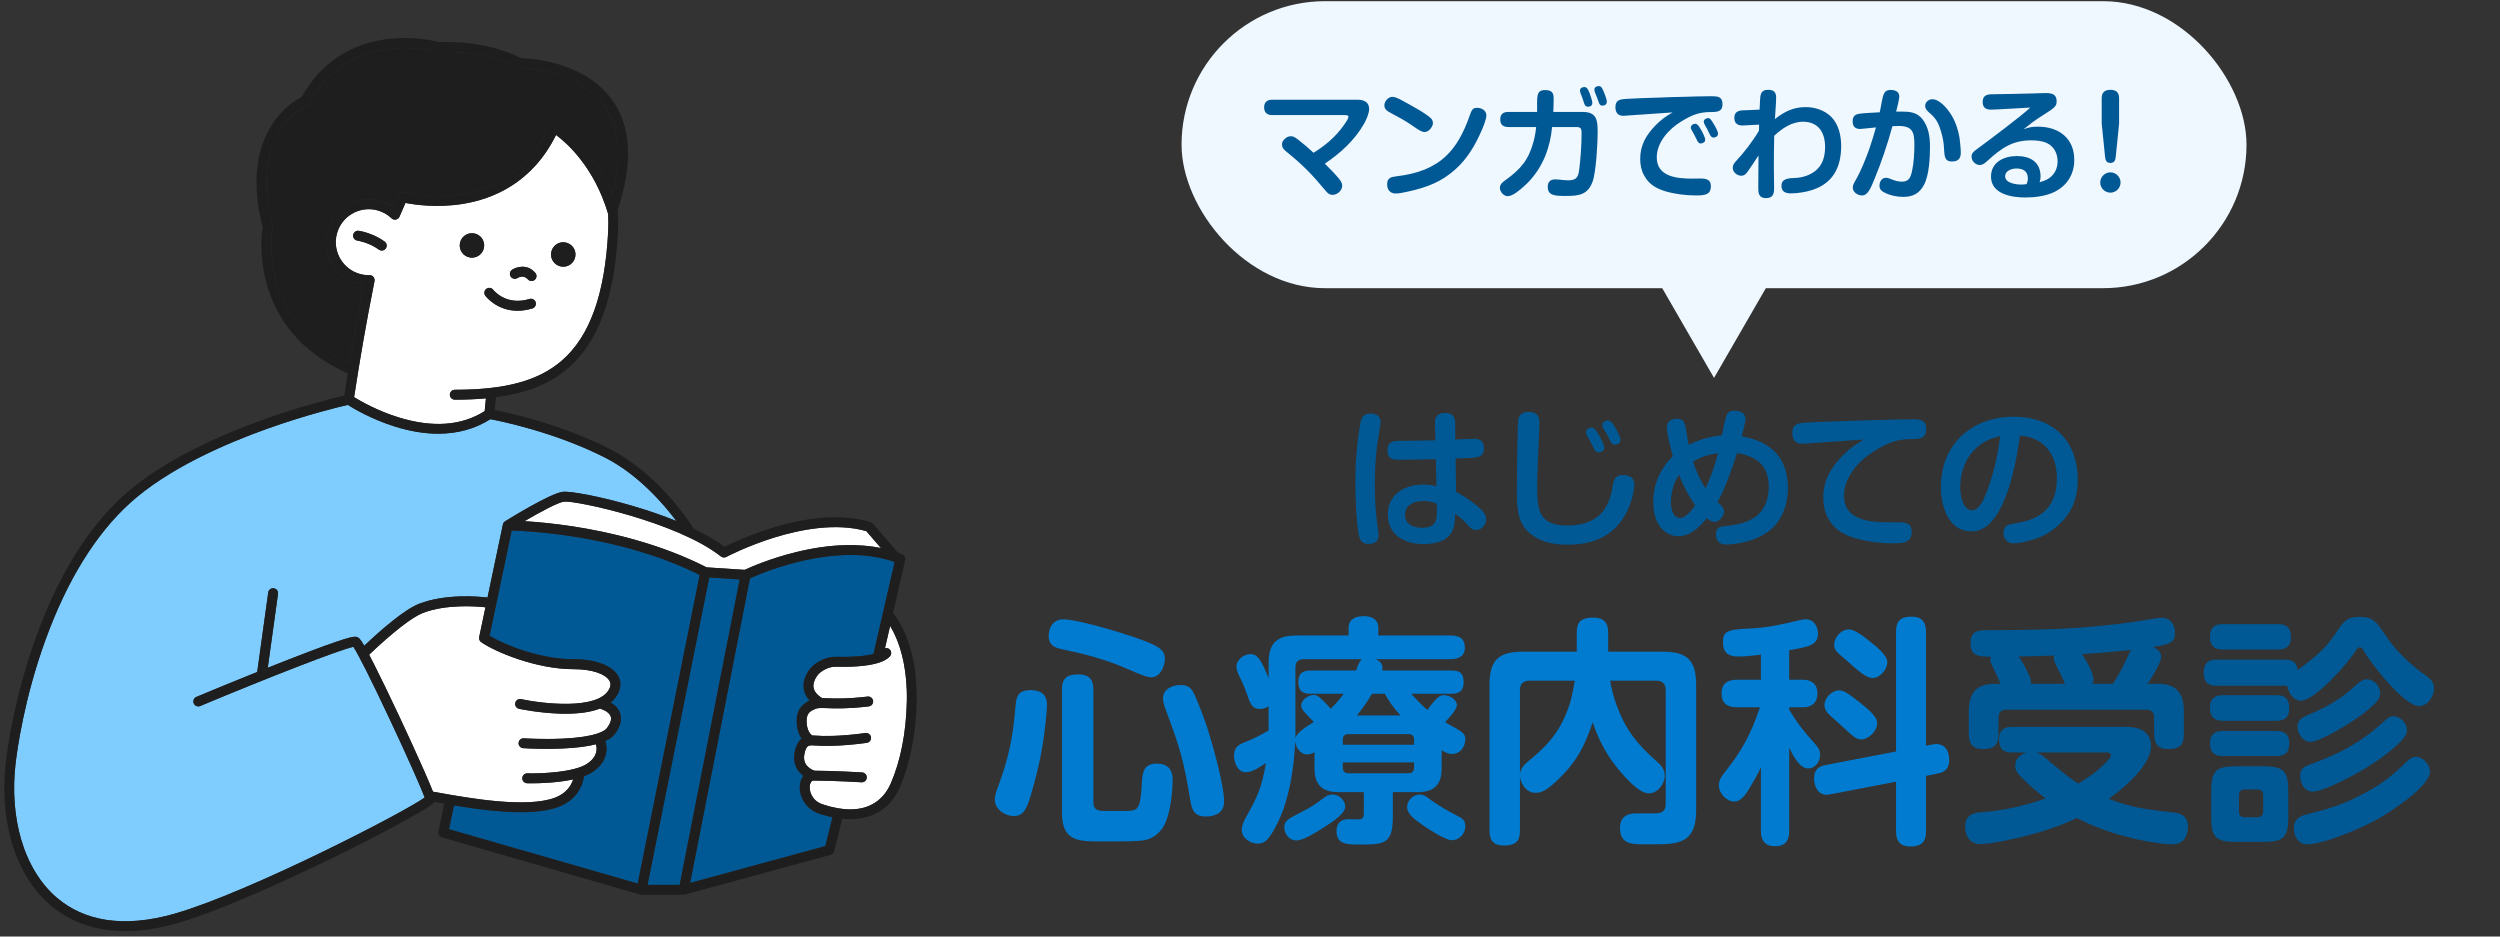 <svg width="331" height="124" viewBox="0 0 331 124" fill="none" xmlns="http://www.w3.org/2000/svg">
<rect x="0" y="0" width="331" height="124" fill="#333333" stroke="none"/>
<path d="M190.046 58.295L189.986 56.075C189.966 55.135 190.366 54.675 191.326 54.675C192.306 54.675 192.646 55.115 192.666 56.055L192.686 58.195C193.266 58.175 194.726 58.095 195.186 58.095C196.026 58.095 196.466 58.475 196.466 59.355C196.466 60.775 195.406 60.595 192.726 60.695L192.786 65.115C193.966 65.755 195.086 66.495 196.046 67.415C196.406 67.755 196.766 68.195 196.766 68.735C196.766 69.455 196.186 70.175 195.426 70.175C194.986 70.175 194.706 69.915 194.426 69.615C193.706 68.815 193.486 68.655 192.666 68.015C192.626 69.035 192.626 70.015 191.946 70.835C191.126 71.815 189.646 72.035 188.446 72.035C185.966 72.035 183.746 70.855 183.746 68.095C183.746 65.415 186.026 64.155 188.446 64.155C189.066 64.155 189.586 64.235 190.186 64.355L190.106 60.795C188.426 60.835 186.726 60.875 185.046 60.875C184.166 60.875 183.706 60.555 183.706 59.615C183.706 58.695 184.186 58.395 185.046 58.375C186.706 58.355 188.366 58.335 190.046 58.295ZM181.426 54.755C182.226 54.755 182.786 55.035 182.786 55.915C182.786 56.255 182.386 58.435 182.306 59.115C182.106 60.795 182.026 62.495 182.026 64.195C182.026 65.955 182.126 67.935 182.386 69.655C182.486 70.315 182.526 70.615 182.526 70.835C182.526 71.695 182.006 72.015 181.206 72.015C180.526 72.015 180.146 71.735 179.966 71.075C179.586 69.595 179.446 65.675 179.446 64.055C179.446 61.435 179.646 58.655 180.106 56.075C180.246 55.255 180.526 54.755 181.426 54.755ZM190.226 66.695C189.606 66.455 189.166 66.335 188.466 66.335C187.306 66.335 186.026 66.775 186.026 68.155C186.026 69.435 187.146 69.875 188.266 69.875C190.206 69.875 190.246 68.735 190.246 67.655C190.246 67.335 190.246 67.035 190.226 66.695ZM202.386 54.535C203.426 54.535 203.826 54.995 203.826 56.015C203.826 56.495 203.706 58.655 203.686 59.355C203.626 61.055 203.526 62.775 203.526 64.475C203.526 67.575 203.786 69.575 207.486 69.575C210.746 69.575 212.826 68.155 213.426 64.855C213.606 63.835 213.646 62.895 214.866 62.895C215.666 62.895 216.386 63.195 216.386 64.095C216.386 65.175 215.926 66.655 215.466 67.615C213.886 70.915 211.066 72.115 207.546 72.115C205.806 72.115 204.146 71.835 202.726 70.755C200.966 69.415 200.826 67.375 200.826 65.335C200.826 64.015 200.886 56.215 201.026 55.495C201.166 54.775 201.726 54.535 202.386 54.535ZM213.786 58.895C213.506 58.895 213.326 58.655 213.166 58.335C212.986 57.955 212.706 57.375 212.526 57.115C212.246 56.695 212.146 56.515 212.146 56.275C212.146 55.915 212.546 55.675 212.886 55.675C213.266 55.675 213.526 56.055 213.826 56.555C214.046 56.915 214.566 57.875 214.566 58.275C214.566 58.655 214.146 58.895 213.786 58.895ZM211.646 59.895C211.266 59.895 211.146 59.655 210.906 59.135C210.726 58.735 210.446 58.215 210.186 57.795C210.086 57.615 209.986 57.415 209.986 57.215C209.986 56.855 210.386 56.615 210.706 56.615C211.026 56.615 211.206 56.815 211.626 57.495C211.866 57.875 212.406 58.835 212.406 59.275C212.406 59.695 211.966 59.895 211.646 59.895ZM225.966 68.615C225.026 69.795 223.786 70.995 222.186 70.995C221.086 70.995 220.106 70.335 219.566 69.395C219.066 68.515 218.886 67.495 218.886 66.495C218.886 64.115 219.806 62.055 221.486 60.395C221.246 59.515 220.686 57.435 220.686 56.595C220.686 55.795 221.286 55.435 222.046 55.435C222.926 55.435 223.086 55.955 223.286 57.195C223.366 57.655 223.446 58.215 223.586 58.895C225.066 58.155 226.346 57.815 227.986 57.635C228.106 56.975 228.206 56.455 228.306 56.015C228.606 54.715 228.766 54.375 229.666 54.375C230.386 54.375 231.106 54.695 231.106 55.515C231.106 55.875 230.726 57.355 230.606 57.775C234.466 58.415 236.726 60.615 236.726 64.655C236.726 66.335 236.206 68.175 235.106 69.475C234.186 70.555 232.906 71.195 231.566 71.615C230.666 71.875 229.486 72.095 228.566 72.095C227.686 72.095 227.186 71.635 227.186 70.755C227.186 69.895 227.646 69.735 228.386 69.655C229.806 69.495 231.106 69.315 232.326 68.495C233.646 67.615 234.186 66.015 234.186 64.495C234.186 61.675 232.626 60.395 229.986 59.995C229.326 62.055 228.446 64.595 227.406 66.475C227.966 66.955 228.266 67.315 228.266 67.695C228.266 68.315 227.646 69.095 227.006 69.095C226.606 69.095 226.266 68.855 225.966 68.615ZM224.166 61.135C224.566 62.355 225.106 63.575 225.806 64.655C226.466 63.315 227.106 61.435 227.466 59.995C226.186 60.195 225.286 60.435 224.166 61.135ZM224.446 66.915C223.566 65.655 222.846 64.295 222.306 62.875C221.606 63.855 221.226 65.275 221.226 66.475C221.226 67.215 221.446 68.575 222.406 68.575C223.246 68.575 224.006 67.515 224.446 66.915ZM246.765 58.195C245.805 58.255 238.825 58.755 238.625 58.755C237.705 58.755 237.305 58.215 237.305 57.315C237.305 56.115 238.125 56.015 239.105 55.955C240.965 55.835 242.825 55.795 244.705 55.735C245.985 55.675 247.265 55.635 248.565 55.615C250.045 55.575 251.525 55.515 253.185 55.515C254.165 55.515 255.025 55.555 255.025 56.815C255.025 58.135 254.085 58.135 253.005 58.135C251.065 58.135 249.785 58.715 248.165 59.715C246.145 60.955 244.145 63.135 244.145 65.635C244.145 68.935 247.665 69.155 250.165 69.155C250.545 69.155 251.025 69.155 251.405 69.155C252.285 69.155 253.105 69.275 253.105 70.375C253.105 71.855 252.065 71.935 250.605 71.935C248.985 71.935 247.165 71.715 245.605 71.255C244.025 70.775 242.845 70.095 242.045 68.615C241.585 67.795 241.405 66.835 241.405 65.895C241.405 63.595 242.405 61.915 243.965 60.315C244.885 59.375 245.645 58.855 246.765 58.195ZM267.429 57.675C267.049 60.735 266.129 65.295 264.529 67.895C263.709 69.235 262.669 70.355 260.989 70.355C257.969 70.355 256.969 66.975 256.969 64.515C256.969 58.815 261.049 55.175 266.629 55.175C271.789 55.175 275.089 58.295 275.089 63.515C275.089 65.175 274.769 66.675 273.809 68.075C272.929 69.355 271.669 70.395 270.249 71.055C269.309 71.455 267.629 71.935 266.609 71.935C265.769 71.935 265.269 71.395 265.269 70.575C265.269 69.535 265.969 69.415 266.749 69.295C270.349 68.775 272.329 67.055 272.329 63.275C272.329 60.175 270.629 57.895 267.429 57.675ZM264.829 57.735C263.729 57.995 262.729 58.395 261.869 59.135C260.269 60.455 259.529 62.515 259.529 64.555C259.529 65.475 259.849 67.555 261.109 67.555C262.149 67.555 262.789 65.795 263.089 64.995C264.029 62.455 264.469 60.395 264.829 57.735ZM264.89 90.539C264.666 90.091 264.442 89.579 264.25 89.131C263.994 88.555 263.514 87.851 263.514 87.403C263.514 87.243 263.546 87.115 263.61 86.955C261.978 86.923 260.89 86.891 260.89 85.131C260.89 83.595 261.85 83.435 263.002 83.435C273.114 83.435 278.266 83.083 285.434 81.867C285.69 81.835 286.01 81.803 286.266 81.803C287.386 81.803 287.962 82.731 287.962 83.787C287.962 85.131 287.226 85.291 285.05 85.675C285.626 85.899 286.138 86.283 286.138 86.987C286.138 87.691 284.794 89.963 284.314 90.539H285.754C288.282 90.539 289.146 91.883 289.146 94.251V97.195C289.146 98.699 288.506 99.179 287.066 99.179C285.722 99.179 285.21 98.475 285.21 97.195V95.051C285.21 94.315 284.858 93.963 284.122 93.963H265.69C264.954 93.963 264.602 94.315 264.602 95.051V97.195C264.602 98.699 263.962 99.179 262.522 99.179C261.21 99.179 260.666 98.475 260.666 97.195V94.251C260.666 91.883 261.562 90.539 264.058 90.539H264.89ZM276.954 90.539H279.738C280.506 89.451 281.21 87.979 281.786 86.763C281.914 86.475 281.978 86.315 282.17 86.059C279.994 86.283 277.818 86.475 275.674 86.603C276.186 87.403 277.178 89.067 277.178 89.995C277.178 90.219 277.114 90.379 276.954 90.539ZM273.402 90.539C273.146 89.867 272.442 88.491 272.154 87.947C271.962 87.563 271.866 87.115 271.93 86.795C270.394 86.859 268.826 86.891 267.258 86.923C267.61 87.339 268.25 88.491 268.634 89.355C268.794 89.707 268.89 90.027 268.89 90.251C268.89 90.379 268.89 90.411 268.858 90.539H273.402ZM268.282 99.627H266.362C265.146 99.627 264.666 99.083 264.666 97.867C264.666 96.715 265.274 96.235 266.362 96.235H281.402C283.162 96.235 284.794 96.747 284.794 98.827C284.794 101.323 281.114 104.427 279.194 105.771C282.522 107.051 284.506 107.179 287.93 107.595C289.05 107.723 289.69 108.299 289.69 109.451C289.69 110.731 289.05 111.787 287.674 111.787C286.01 111.787 283.194 111.243 281.562 110.795C279.162 110.155 277.114 109.419 274.97 108.299C272.858 109.323 270.65 110.059 268.378 110.635C266.906 111.019 263.674 111.755 262.234 111.755C260.89 111.755 260.186 110.795 260.186 109.483C260.186 107.723 261.434 107.595 262.746 107.499C265.242 107.339 268.506 106.571 270.842 105.707C269.626 104.811 268.57 103.851 267.482 102.763C267.098 102.379 266.81 101.931 266.81 101.387C266.81 100.491 267.482 99.883 268.282 99.627ZM269.626 99.627C270.234 99.851 270.618 100.171 271.098 100.587C272.378 101.675 273.722 102.795 275.13 103.755C276.378 103.051 277.53 102.219 278.554 101.227C279.194 100.587 279.482 100.267 279.482 100.011C279.482 99.659 279.162 99.627 278.778 99.627H269.626ZM304.186 88.715C304.794 88.331 305.498 87.755 306.042 87.307C307.866 85.803 308.41 85.099 309.722 83.147C310.458 82.027 311.098 81.675 312.442 81.675C314.042 81.675 314.586 82.219 315.514 83.659C315.738 83.979 316.026 84.363 316.314 84.779C317.434 86.379 319.546 88.331 321.146 89.419C321.818 89.899 322.266 90.283 322.266 91.179C322.266 92.235 321.402 93.483 320.282 93.483C318.33 93.483 313.978 87.947 312.986 86.219C312.762 85.835 312.634 85.707 312.442 85.707C312.186 85.707 312.026 85.963 311.898 86.155C310.938 87.755 306.49 92.779 304.634 92.779C303.642 92.779 302.938 91.659 302.842 90.795H293.434C292.25 90.795 291.77 90.219 291.77 89.035C291.77 87.851 292.314 87.339 293.434 87.339H302.554C303.546 87.339 304.09 87.691 304.186 88.715ZM301.626 85.995H294.298C293.146 85.995 292.602 85.483 292.602 84.331C292.602 83.147 293.146 82.635 294.298 82.635H301.626C302.81 82.635 303.322 83.179 303.322 84.363C303.322 85.515 302.714 85.995 301.626 85.995ZM315.13 91.723C315.13 92.299 314.906 92.683 314.522 93.067C313.946 93.643 313.338 94.155 312.698 94.635C311.45 95.563 307.29 98.219 305.85 98.219C304.89 98.219 304.186 97.099 304.186 96.203C304.186 95.371 304.794 94.987 305.498 94.699C307.994 93.643 309.882 92.619 311.898 90.731C312.442 90.251 312.858 89.931 313.402 89.931C314.234 89.931 315.13 90.795 315.13 91.723ZM301.434 95.435H294.298C293.114 95.435 292.602 94.859 292.602 93.707C292.602 92.555 293.178 92.043 294.298 92.043H301.434C302.618 92.043 303.098 92.587 303.098 93.803C303.098 94.955 302.522 95.403 301.434 95.435ZM306.202 104.811C305.114 104.811 304.538 103.755 304.538 102.763C304.538 101.675 305.082 101.483 306.33 101.035C309.882 99.723 312.858 98.123 315.642 95.499C315.994 95.147 316.378 94.827 316.922 94.827C317.754 94.827 318.682 95.723 318.682 96.651C318.682 97.195 318.362 97.611 318.01 97.995C316.634 99.435 314.906 100.683 313.21 101.707C311.834 102.539 307.706 104.811 306.202 104.811ZM301.338 100.107H294.298C293.146 100.107 292.602 99.563 292.602 98.411C292.602 97.259 293.21 96.779 294.298 96.779H301.434C302.522 96.779 303.098 97.259 303.098 98.411C303.098 99.659 302.522 100.107 301.338 100.107ZM303.706 109.675C303.706 108.523 304.378 108.075 305.402 107.819C308.25 107.115 310.266 106.507 312.858 105.131C315.514 103.723 316.666 102.763 318.778 100.715C319.098 100.427 319.45 100.203 319.866 100.203C320.826 100.203 321.722 101.227 321.722 102.155C321.722 104.171 316.282 107.627 314.618 108.555C312.57 109.675 307.706 111.787 305.434 111.787C304.282 111.787 303.706 110.699 303.706 109.675ZM302.97 104.811V108.139C302.97 110.827 302.426 111.467 299.674 111.467H296.058C293.306 111.467 292.762 110.827 292.762 108.139V104.811C292.762 102.091 293.338 101.451 296.09 101.451H299.642C302.394 101.451 302.97 102.091 302.97 104.811ZM298.874 104.523H297.21C296.698 104.523 296.442 104.779 296.442 105.291V107.435C296.442 107.915 296.698 108.203 297.21 108.203H298.874C299.385 108.203 299.642 107.915 299.642 107.435V105.291C299.642 104.747 299.385 104.523 298.874 104.523Z" fill="#005895"/>
<path d="M154.234 87.179C154.234 88.203 153.626 89.675 152.41 89.675C152.026 89.675 151.258 89.419 150.522 89.099C149.85 88.811 149.178 88.523 148.794 88.363C146.234 87.275 143.45 86.539 140.634 85.963C139.546 85.739 138.842 85.387 138.842 84.171C138.842 83.019 139.514 81.995 140.762 81.995C142.586 81.995 148.026 83.627 149.978 84.299C152.954 85.323 154.234 85.867 154.234 87.179ZM144.762 91.243V106.251C144.762 107.275 145.466 107.371 146.266 107.371H146.746C147.514 107.371 148.154 107.371 148.634 107.371C149.626 107.371 150.234 107.371 150.554 106.987C150.906 106.571 151.066 105.707 151.162 104.075C151.194 103.339 151.226 102.635 151.45 102.059C151.674 101.483 152.154 101.099 153.146 101.099C154.554 101.099 155.258 101.835 155.258 103.211C155.258 105.003 154.906 108.363 153.818 109.771C152.954 110.891 151.994 111.275 150.65 111.339C149.402 111.403 148.122 111.403 146.874 111.403C146.234 111.403 145.626 111.403 145.05 111.403C142.426 111.403 140.602 111.019 140.602 107.659V91.243C140.602 89.803 141.306 89.291 142.714 89.291C144.506 89.291 144.73 90.251 144.762 91.243ZM156.314 90.699C157.21 90.699 157.658 90.987 158.042 91.755C158.586 92.843 159.482 95.243 159.866 96.427C160.57 98.635 162.074 103.979 162.074 106.123C162.074 107.595 160.922 108.107 159.642 108.107C158.234 108.107 157.818 107.339 157.626 106.123C156.698 100.555 156.282 99.179 154.33 93.931C154.17 93.515 153.978 92.907 153.978 92.491C153.978 91.211 155.226 90.699 156.314 90.699ZM136.474 91.371C137.722 91.371 138.618 91.915 138.618 93.259C138.618 94.443 138.266 97.227 138.074 98.443C137.722 100.715 137.178 102.923 136.474 105.291C135.962 106.955 135.578 108.043 134.234 108.043C133.018 108.043 131.706 107.115 131.706 105.835C131.706 105.323 131.962 104.619 132.154 104.139C133.594 100.203 134.106 97.643 134.458 93.451C134.554 92.139 134.874 91.371 136.474 91.371ZM190.874 99.339V101.707C190.874 103.883 189.914 104.875 187.706 104.875H184.41V108.203C184.41 111.691 183.29 111.819 180.154 111.819C178.33 111.819 176.954 111.819 176.954 110.027C176.954 109.003 177.53 108.459 178.522 108.459C178.938 108.459 179.354 108.491 179.77 108.491C180.442 108.491 180.569 108.267 180.569 107.627V104.875H177.178C175.034 104.875 174.042 103.883 174.042 101.739V99.595C173.722 99.755 173.434 99.883 173.05 99.883C172.154 99.883 171.578 98.987 171.482 98.187C171.354 101.227 170.874 104.555 169.818 107.435C169.434 108.459 168.41 110.667 167.578 111.339C167.29 111.595 166.874 111.691 166.49 111.691C165.53 111.691 164.41 110.955 164.41 109.899C164.41 109.323 164.666 108.747 164.954 108.235C166.394 105.675 167.098 104.235 167.61 101.003C166.97 101.483 165.786 102.251 164.986 102.251C163.834 102.251 163.386 100.971 163.386 100.011C163.386 98.955 163.993 98.571 164.858 98.251C165.946 97.835 166.97 97.291 167.962 96.715V93.515C167.578 93.739 167.226 93.867 166.778 93.867C165.85 93.867 165.562 93.291 165.114 91.947C164.954 91.499 164.602 90.539 164.346 90.059C163.993 89.387 163.706 88.779 163.706 88.267C163.706 87.339 164.698 86.603 165.594 86.603C166.65 86.603 167.161 87.883 167.962 89.771V87.819C167.962 85.163 169.018 84.139 171.674 84.139H178.554V83.147C178.554 81.899 179.546 81.579 180.602 81.579C181.626 81.579 182.49 81.995 182.49 83.147V84.139H192.058C193.21 84.139 193.946 84.523 193.946 85.771C193.946 86.923 193.05 87.275 192.058 87.275H182.106C182.65 87.499 183.034 87.787 183.034 88.459C183.034 88.587 183.034 88.683 183.002 88.779H192.186C193.178 88.779 193.786 89.035 193.786 90.315C193.786 91.435 193.242 91.851 192.186 91.851H186.842C187.514 92.587 188.218 93.355 188.986 93.995C190.33 92.171 190.65 92.043 191.194 92.043C191.866 92.043 192.89 92.587 192.89 93.355C192.89 93.963 191.77 95.147 191.322 95.627C193.498 96.811 194.01 97.067 194.01 97.867C194.01 98.859 193.338 99.819 192.282 99.819C191.738 99.819 191.322 99.595 190.874 99.339ZM176.186 93.835C176.826 93.227 177.402 92.555 177.914 91.851H173.498C172.345 91.851 171.898 91.403 171.898 90.251C171.898 89.163 172.474 88.779 173.498 88.779H179.546C179.77 88.139 179.962 87.595 180.314 87.275H172.634C171.898 87.275 171.514 87.627 171.514 88.363V97.771C171.674 97.035 172.602 96.427 173.946 95.595C172.506 94.091 172.282 93.867 172.282 93.419C172.282 92.651 173.242 92.011 173.946 92.011C174.394 92.011 174.682 92.267 175.322 92.907C175.61 93.195 175.898 93.515 176.186 93.835ZM185.434 94.731C184.57 93.771 183.962 93.003 183.354 91.851H181.658C181.05 92.875 180.41 93.803 179.642 94.731H185.434ZM177.786 98.603H187.226V97.963C187.226 97.451 186.97 97.195 186.458 97.195H178.554C178.01 97.195 177.786 97.451 177.786 97.963V98.603ZM177.786 100.939V101.611C177.786 102.123 178.01 102.379 178.554 102.379H186.458C186.97 102.379 187.226 102.123 187.226 101.611V100.939H177.786ZM178.106 106.795C178.106 107.659 176.698 108.651 175.322 109.515C174.49 110.059 172.602 111.275 171.674 111.275C170.618 111.275 170.042 110.347 170.042 109.547C170.042 108.683 170.522 108.427 172.282 107.531C173.562 106.891 174.17 106.475 175.258 105.643C175.642 105.355 175.962 105.195 176.442 105.195C177.37 105.195 178.106 106.027 178.106 106.795ZM192.218 111.243C191.386 111.243 189.114 109.771 188.346 109.227C187.418 108.587 186.298 107.787 186.298 106.859C186.298 105.963 187.098 105.195 187.994 105.195C188.442 105.195 188.73 105.387 189.082 105.643C190.458 106.699 191.706 107.371 193.242 108.171C193.754 108.427 194.01 108.779 194.01 109.387C194.01 110.315 193.274 111.243 192.218 111.243ZM213.178 90.123C213.37 91.243 213.658 92.331 214.042 93.387C215.226 96.619 216.794 98.571 219.322 100.779C219.93 101.323 220.41 101.835 220.41 102.699C220.41 103.819 219.482 105.035 218.298 105.035C217.05 105.035 215.322 103.083 214.522 102.155C212.794 100.107 211.738 98.187 210.874 95.627C210.138 97.835 209.242 99.915 207.706 101.707C206.938 102.635 205.754 103.819 204.762 104.491C204.282 104.811 203.866 104.971 203.29 104.971C202.138 104.971 201.37 103.883 201.242 102.827V109.995C201.242 111.499 200.538 111.947 199.098 111.947C197.754 111.947 197.21 111.275 197.21 109.995V90.699C197.21 87.435 198.362 86.283 201.626 86.283H208.762V83.723C208.762 82.187 209.53 81.771 210.97 81.771C212.314 81.771 212.922 82.411 212.922 83.723V86.283H220.154C223.418 86.283 224.57 87.435 224.57 90.699V107.339C224.57 109.195 224.122 110.283 223.354 110.923C222.33 111.755 220.73 111.787 218.81 111.787H217.338C215.834 111.787 214.49 111.595 214.49 109.643C214.49 108.235 215.322 107.691 216.634 107.691C217.466 107.691 218.298 107.691 219.13 107.691C220.026 107.691 220.538 107.403 220.538 106.443V91.371C220.538 90.539 220.122 90.123 219.29 90.123H213.178ZM208.506 90.123H202.49C201.69 90.123 201.242 90.539 201.242 91.371V102.507C201.338 101.643 201.914 101.131 202.554 100.619C205.21 98.443 206.746 96.523 207.834 93.195C208.154 92.075 208.314 91.243 208.506 90.123ZM255.002 98.731L255.354 98.667C255.642 98.603 256.122 98.507 256.314 98.507C257.498 98.507 258.074 99.371 258.074 100.619C258.074 101.707 257.594 102.219 256.538 102.411L255.002 102.731V110.091C255.002 111.531 254.33 112.075 252.922 112.075C251.61 112.075 251.034 111.371 251.034 110.091V103.499L243.034 105.035C242.65 105.099 242.074 105.227 241.818 105.227C240.634 105.227 240.186 104.011 240.186 103.083C240.186 102.027 240.666 101.483 241.69 101.291L251.034 99.499V83.627C251.034 82.155 251.706 81.643 253.114 81.643C254.426 81.643 255.002 82.347 255.002 83.627V98.731ZM236.89 86.091V89.995H238.714C239.866 89.995 240.634 90.603 240.634 91.819C240.634 93.035 239.866 93.643 238.714 93.643H236.89V93.963C238.106 95.979 238.874 96.875 240.41 98.603C240.762 98.987 240.986 99.403 240.986 99.947C240.986 100.811 240.346 101.739 239.418 101.739C238.362 101.739 237.562 100.395 236.89 98.987V110.059C236.89 111.307 236.345 112.043 235.034 112.043C233.722 112.043 233.146 111.307 233.146 110.059V101.579C232.762 102.443 232.282 103.243 231.802 104.075C231.386 104.811 230.618 106.123 229.658 106.123C228.57 106.123 227.578 105.035 227.578 103.979C227.578 103.243 227.962 102.763 228.378 102.219C230.65 99.403 231.866 97.067 233.018 93.643H229.946C228.73 93.643 227.93 93.131 227.93 91.819C227.93 90.507 228.73 89.995 229.946 89.995H233.146V86.667C232.25 86.795 231.034 86.923 230.138 86.923C228.858 86.923 228.122 86.443 228.122 85.035C228.122 83.659 228.538 83.339 231.706 83.211C234.106 83.115 236.058 82.635 238.362 82.091C238.618 82.027 238.874 81.995 239.13 81.995C240.058 81.995 240.698 82.859 240.698 83.851C240.698 85.419 239.578 85.611 236.89 86.091ZM244.826 83.339C245.53 83.339 246.746 84.235 247.546 84.907C248.442 85.611 249.882 86.763 249.882 87.659C249.882 88.651 248.922 89.771 247.898 89.771C247.258 89.771 246.33 89.067 245.53 88.363C245.05 87.947 244.602 87.531 244.25 87.243C243.258 86.411 242.842 86.059 242.842 85.387C242.842 84.459 243.674 83.339 244.826 83.339ZM243.514 91.403C244.058 91.403 244.569 91.691 246.266 93.035C248.026 94.411 248.538 95.115 248.538 95.755C248.538 96.747 247.45 97.899 246.394 97.899C245.753 97.899 245.146 97.323 244.154 96.395C243.738 96.011 243.29 95.595 242.746 95.115C242.01 94.507 241.562 94.059 241.562 93.355C241.562 92.395 242.554 91.403 243.514 91.403Z" fill="#007BD0"/>
<path d="M226.938 50.035L217.844 34.285L236.031 34.285L226.938 50.035Z" fill="#EFF7FF"/>
<rect x="156.438" y="0.156" width="141" height="38" rx="19" fill="#EFF7FF"/>
<path d="M173.914 20.228C175.466 19.268 176.794 18.148 177.866 16.66C178.042 16.42 178.538 15.732 178.538 15.46C178.538 15.3 178.394 15.236 178.042 15.236H168.426C167.77 15.236 167.37 14.9 167.37 14.212C167.37 13.54 167.77 13.204 168.426 13.204H179.738C180.538 13.204 181.274 13.492 181.274 14.42C181.274 14.996 180.906 15.844 180.618 16.356C179.402 18.516 177.45 20.308 175.402 21.668C175.962 22.228 176.602 22.852 177.098 23.444C177.386 23.78 177.706 24.148 177.706 24.596C177.706 25.22 177.066 25.796 176.442 25.796C175.994 25.796 175.754 25.556 175.498 25.236C173.706 23.092 172.538 21.876 170.362 20.116C169.994 19.828 169.738 19.572 169.738 19.076C169.738 18.596 170.346 18.036 170.89 18.036C171.178 18.036 171.386 18.116 171.866 18.484C172.554 19.012 173.274 19.636 173.914 20.228ZM183.29 13.956C183.29 13.412 183.802 12.82 184.362 12.82C184.666 12.82 185.114 13.012 185.61 13.284C186.362 13.684 187.082 14.1 187.802 14.516C188.25 14.772 189.162 15.348 189.498 15.7C189.642 15.86 189.722 16.1 189.722 16.308C189.722 16.708 189.226 17.476 188.634 17.476C188.25 17.476 187.946 17.3 186.922 16.58C186.058 15.972 185.05 15.444 184.09 14.932C183.674 14.708 183.29 14.468 183.29 13.956ZM195.562 14.276C196.154 14.276 196.794 14.612 196.794 15.284C196.794 15.78 196.394 16.756 196.186 17.236C195.338 19.188 194.314 20.964 192.714 22.404C190.89 24.052 188.954 24.82 186.346 25.38C185.77 25.508 185.194 25.62 184.794 25.62C184.042 25.62 183.658 25.108 183.658 24.404C183.658 23.572 184.154 23.428 184.858 23.348C187.754 23.012 189.866 22.164 191.466 20.644C192.794 19.396 193.786 17.588 194.554 15.396C194.842 14.564 194.97 14.276 195.562 14.276ZM212.17 13.988C211.882 13.988 211.77 13.828 211.658 13.508C211.562 13.236 211.45 12.884 211.274 12.484C211.194 12.292 211.097 12.068 211.097 11.86C211.097 11.556 211.402 11.396 211.674 11.396C211.977 11.396 212.106 11.604 212.266 11.988C212.345 12.164 212.49 12.516 212.586 12.804C212.682 13.076 212.746 13.316 212.746 13.46C212.746 13.844 212.425 13.988 212.17 13.988ZM210.25 14.132C209.962 14.132 209.818 13.956 209.706 13.572C209.642 13.332 209.465 12.836 209.37 12.612C209.29 12.42 209.194 12.196 209.194 11.972C209.194 11.668 209.498 11.524 209.769 11.524C210.137 11.524 210.281 11.908 210.442 12.292C210.505 12.436 210.602 12.708 210.682 12.98C210.762 13.236 210.826 13.476 210.826 13.62C210.826 13.956 210.586 14.132 210.25 14.132ZM205.498 16.82C205.241 19.508 204.329 21.988 202.457 24.004C202.122 24.356 201.433 25.012 200.777 25.476C200.361 25.78 199.929 25.972 199.625 25.972C199.081 25.972 198.585 25.396 198.585 24.868C198.585 24.372 198.985 24.084 199.353 23.828C201.321 22.404 202.393 21.172 203.033 18.772C203.209 18.132 203.321 17.476 203.385 16.82H199.737C199.049 16.82 198.633 16.548 198.633 15.812C198.633 15.076 199.049 14.82 199.737 14.82H203.513C203.513 14.42 203.513 14.052 203.513 13.732C203.513 12.484 203.577 11.924 204.585 11.924C205.689 11.924 205.705 12.564 205.705 13.172C205.705 13.716 205.674 14.26 205.658 14.82H209.53C211.434 14.82 211.53 15.94 211.53 17.508C211.53 18.948 211.321 22.788 210.858 24.052C210.218 25.796 209.033 25.94 207.354 25.94C205.962 25.94 204.922 25.94 204.922 24.74C204.922 24.1 205.258 23.748 205.913 23.748C206.073 23.748 206.25 23.764 206.41 23.78C206.729 23.812 207.274 23.876 207.578 23.876C208.569 23.876 208.922 23.604 209.066 22.612C209.258 21.268 209.401 19.108 209.401 17.716C209.401 17.14 209.385 16.82 208.746 16.82H205.498ZM221.45 14.884C220.682 14.932 215.098 15.332 214.938 15.332C214.202 15.332 213.882 14.9 213.882 14.18C213.882 13.22 214.538 13.14 215.322 13.092C216.81 12.996 218.298 12.964 219.802 12.916C220.826 12.868 221.85 12.836 222.89 12.82C224.074 12.788 225.258 12.74 226.586 12.74C227.37 12.74 228.058 12.772 228.058 13.78C228.058 14.772 227.434 14.836 226.442 14.836C224.89 14.836 223.866 15.3 222.57 16.1C220.954 17.092 219.354 18.836 219.354 20.836C219.354 23.476 222.17 23.652 224.17 23.652C224.474 23.652 224.794 23.636 225.098 23.636C225.818 23.636 226.522 23.732 226.522 24.628C226.522 25.812 225.69 25.876 224.522 25.876C223.226 25.876 221.77 25.7 220.522 25.332C219.258 24.948 218.314 24.404 217.674 23.22C217.306 22.564 217.162 21.796 217.162 21.044C217.162 19.204 217.962 17.86 219.21 16.58C219.946 15.828 220.554 15.412 221.45 14.884ZM226.874 18.212C226.586 18.212 226.426 17.94 226.33 17.7C226.186 17.364 225.914 16.868 225.738 16.564C225.658 16.436 225.578 16.244 225.578 16.1C225.578 15.828 225.898 15.636 226.138 15.636C226.426 15.636 226.554 15.86 226.842 16.324C227.05 16.66 227.466 17.364 227.466 17.716C227.466 18.036 227.146 18.212 226.874 18.212ZM225.162 18.996C224.89 18.996 224.746 18.708 224.65 18.5C224.538 18.244 224.282 17.764 224.138 17.508C223.93 17.156 223.866 17.044 223.866 16.868C223.866 16.58 224.202 16.388 224.442 16.388C224.714 16.388 224.874 16.612 225.178 17.108C225.354 17.396 225.77 18.196 225.77 18.5C225.77 18.82 225.45 18.996 225.162 18.996ZM232.826 20.58C232.378 21.268 231.914 21.972 231.434 22.66C231.21 22.98 230.97 23.268 230.538 23.268C229.978 23.268 229.418 22.788 229.418 22.228C229.418 21.86 229.594 21.604 229.834 21.348C230.938 20.164 232.074 18.692 232.89 17.3L232.906 16.5L230.794 16.612C230.09 16.644 229.626 16.356 229.626 15.604C229.626 14.9 230.058 14.644 230.714 14.612L232.97 14.516C233.002 13.988 233.018 13.556 233.034 13.188C233.082 12.324 233.242 11.892 234.122 11.892C234.826 11.892 235.162 12.196 235.162 12.916C235.162 13.652 235.034 14.932 235.002 15.764C236.218 14.788 237.466 14.18 239.05 14.18C240.298 14.18 241.562 14.58 242.458 15.476C243.45 16.468 243.77 17.972 243.77 19.332C243.77 22.148 242.682 24.292 239.882 25.172C239.082 25.428 237.978 25.604 237.13 25.604C236.442 25.604 235.866 25.412 235.866 24.596C235.866 23.54 237.018 23.604 237.77 23.556C238.698 23.492 239.578 23.22 240.33 22.644C241.338 21.86 241.642 20.676 241.642 19.444C241.642 17.556 240.762 16.116 238.714 16.116C237.226 16.116 235.962 16.996 234.906 17.972C234.874 19.38 234.858 20.772 234.858 22.18C234.858 23.076 234.89 23.972 234.89 24.868C234.89 25.668 234.762 26.228 233.802 26.228C232.858 26.228 232.794 25.54 232.794 24.9C232.794 23.492 232.81 22.084 232.826 20.58ZM248.874 14.868C248.986 14.372 249.066 13.924 249.13 13.556C249.338 12.452 249.482 11.908 250.298 11.908C250.874 11.908 251.466 12.1 251.466 12.772C251.466 13.14 251.162 14.356 251.05 14.772H251.738C252.81 14.772 253.802 14.852 254.522 15.764C255.322 16.772 255.53 18.1 255.53 19.364C255.53 20.836 255.434 23.172 254.73 24.484C254.122 25.62 253.258 26.068 251.978 26.068C251.13 26.068 250.25 25.876 249.498 25.492C249.114 25.3 248.842 25.06 248.842 24.596C248.842 24.068 249.13 23.54 249.706 23.54C249.93 23.54 250.218 23.652 250.506 23.764C250.858 23.908 251.274 24.052 251.818 24.052C252.762 24.052 252.97 23.46 253.146 22.676C253.386 21.62 253.466 20.26 253.466 19.172C253.466 17.492 253.226 16.676 251.354 16.676C251.082 16.676 250.826 16.692 250.554 16.708C249.914 19.06 249.13 21.396 248.202 23.652C247.658 24.98 247.29 25.876 246.522 25.876C245.962 25.876 245.306 25.444 245.306 24.836C245.306 24.532 245.434 24.276 245.77 23.7C246.394 22.628 247.114 20.804 247.53 19.62C247.85 18.708 248.106 17.78 248.378 16.868C247.93 16.9 246.538 17.076 246.282 17.076C245.61 17.076 245.29 16.724 245.29 16.068C245.29 15.508 245.514 15.188 246.074 15.076C246.666 14.964 248.202 14.916 248.874 14.868ZM254.89 14.02C254.89 13.556 255.306 13.14 255.85 13.14C256.73 13.14 257.674 14.212 258.138 14.884C258.842 15.876 259.258 17.124 259.45 18.324C259.514 18.772 259.61 19.764 259.61 20.212C259.61 20.996 259.242 21.38 258.442 21.38C257.338 21.38 257.466 20.532 257.354 19.172C257.306 18.468 257.018 17.38 256.762 16.724C256.522 16.068 256.218 15.636 255.706 15.156C255.242 14.756 254.89 14.452 254.89 14.02ZM267.913 17.124C268.601 16.852 269.065 16.772 269.817 16.772C272.569 16.772 274.633 18.276 274.633 21.172C274.633 23.172 273.577 24.756 271.721 25.54C270.633 25.988 269.337 26.148 268.169 26.148C266.377 26.148 263.609 25.716 263.609 23.38C263.609 21.46 265.337 20.66 267.033 20.66C268.793 20.66 270.169 21.444 270.169 23.364C270.169 23.668 270.137 23.828 270.041 24.116C271.481 23.812 272.425 22.836 272.425 21.348C272.425 20.324 271.945 19.364 270.985 18.932C270.377 18.66 269.625 18.58 268.969 18.58C266.521 18.58 265.081 19.508 263.097 21.332C262.809 21.588 262.521 21.844 262.121 21.844C261.545 21.844 261.033 21.316 261.033 20.74C261.033 20.276 261.337 20.052 261.673 19.796C263.209 18.676 267.593 15.396 268.809 14.244C267.209 14.324 266.057 14.404 264.473 14.484C264.137 14.5 263.705 14.516 263.593 14.516C262.889 14.516 262.505 14.212 262.505 13.492C262.505 12.74 262.953 12.5 263.641 12.484C265.513 12.452 267.545 12.42 269.241 12.372C269.801 12.356 270.361 12.324 270.921 12.324C271.673 12.324 272.297 12.5 272.297 13.38C272.297 14.068 272.137 14.212 270.313 15.364C269.465 15.892 268.697 16.484 267.913 17.124ZM268.329 24.372C268.425 24.1 268.489 23.908 268.489 23.62C268.489 22.66 267.849 22.308 266.969 22.308C266.345 22.308 265.481 22.596 265.481 23.348C265.481 24.26 266.953 24.436 267.609 24.436C267.865 24.436 268.057 24.42 268.329 24.372ZM280.569 16.356L280.121 20.772C280.073 21.252 279.929 21.572 279.401 21.572C278.905 21.572 278.761 21.22 278.713 20.772L278.265 16.356V12.98C278.265 12.212 278.697 11.892 279.433 11.892C280.169 11.892 280.569 12.244 280.569 12.98V16.356ZM279.417 22.82C280.153 22.82 280.761 23.428 280.761 24.164C280.761 24.9 280.153 25.508 279.417 25.508C278.681 25.508 278.073 24.9 278.073 24.164C278.073 23.428 278.681 22.82 279.417 22.82Z" fill="#005895"/>
<g clip-path="url(#clip0_9746_4901)">
<path d="M74.663 66.415C73.874 66.52 71.496 67.796 69.434 69.003C70.969 69.094 73.215 69.288 75.894 69.7C80.51 70.409 87.308 71.922 93.555 75.116L98.594 75.447C99.265 75.132 101.936 73.939 105.494 73.075C110.293 71.909 113.969 72.019 116.635 72.558L114.704 70.322C110.694 69.162 105.922 70.121 102.604 71.141C98.92 72.275 96.192 73.718 96.165 73.735C95.936 73.856 95.656 73.832 95.451 73.67C89.64 69.084 76.104 66.218 74.661 66.409L74.663 66.415Z" fill="white"/>
<path d="M67.749 70.24L64.822 84.18C66.726 85.359 71.536 87.304 75.988 87.287C78.788 87.279 81.016 88.103 81.81 89.442C82.125 89.97 82.373 90.829 81.772 91.925C81.546 92.337 81.239 92.701 80.854 93.013C81.336 93.298 81.853 93.743 82.088 94.408C82.384 95.245 82.155 96.18 81.406 97.182C81.134 97.545 80.714 97.858 80.14 98.116C80.477 99.11 80.458 100.852 78.508 102.18C78.169 102.412 77.762 102.608 77.313 102.775C77.28 103.109 76.936 105.687 73.979 106.82C72.627 107.34 70.863 107.534 68.951 107.534C66.031 107.534 62.77 107.079 60.104 106.634L59.441 109.785L84.439 116.989L92.639 76.125C82.303 70.954 70.378 70.321 67.749 70.243V70.24Z" fill="#005895"/>
<path d="M73.509 105.601C75.092 104.992 75.677 103.861 75.889 103.185C73.827 103.646 71.457 103.708 70.371 103.708C70.04 103.708 69.827 103.702 69.784 103.699C69.423 103.689 69.141 103.387 69.149 103.026C69.159 102.665 69.461 102.383 69.822 102.391C71.435 102.436 76.011 102.296 77.767 101.098C79.216 100.11 79.043 98.989 78.895 98.54C77.769 98.833 76.304 99.019 74.486 99.1C73.751 99.132 73.035 99.145 72.38 99.145C70.643 99.145 69.343 99.059 69.267 99.057C68.906 99.032 68.634 98.72 68.659 98.362C68.683 98.001 68.993 97.729 69.353 97.753C69.378 97.753 71.823 97.915 74.438 97.796C78.987 97.591 80.091 96.749 80.355 96.398C80.826 95.768 80.993 95.249 80.853 94.847C80.648 94.26 79.792 93.918 79.479 93.837C79.458 93.832 79.439 93.827 79.42 93.819C78.259 94.268 76.746 94.495 74.888 94.495C74.672 94.495 74.451 94.492 74.225 94.486C71.373 94.408 68.823 93.867 68.718 93.843C68.365 93.767 68.141 93.42 68.217 93.067C68.292 92.714 68.64 92.488 68.993 92.566C71.713 93.151 79.108 94.061 80.621 91.298C80.95 90.697 80.812 90.334 80.68 90.113C80.142 89.205 78.273 88.599 76.027 88.599C75.997 88.599 75.965 88.599 75.935 88.599C70.915 88.599 65.435 86.24 63.719 85.026C63.717 85.026 63.714 85.02 63.709 85.017C63.709 85.017 63.709 85.017 63.706 85.017C63.703 85.017 63.701 85.012 63.695 85.01C63.682 84.999 63.668 84.991 63.655 84.98C63.65 84.975 63.641 84.969 63.636 84.961C63.628 84.953 63.617 84.945 63.609 84.937C63.601 84.929 63.593 84.921 63.587 84.91C63.582 84.902 63.574 84.896 63.569 84.888C63.561 84.877 63.553 84.867 63.547 84.856C63.542 84.848 63.536 84.843 63.534 84.834C63.526 84.824 63.52 84.813 63.515 84.802C63.509 84.794 63.507 84.786 63.501 84.778C63.496 84.767 63.491 84.756 63.488 84.746C63.483 84.737 63.48 84.727 63.477 84.719C63.474 84.71 63.472 84.7 63.466 84.692C63.464 84.681 63.458 84.67 63.456 84.659C63.456 84.651 63.45 84.643 63.45 84.635C63.447 84.622 63.445 84.611 63.442 84.597C63.442 84.589 63.442 84.581 63.439 84.573C63.439 84.56 63.437 84.546 63.434 84.533C63.434 84.525 63.434 84.517 63.434 84.506C63.434 84.495 63.434 84.482 63.434 84.471C63.434 84.46 63.434 84.449 63.434 84.436C63.434 84.425 63.434 84.417 63.434 84.406C63.434 84.39 63.439 84.377 63.442 84.36C63.442 84.355 63.442 84.35 63.442 84.344V84.339C63.442 84.339 63.442 84.339 63.442 84.336L64.269 80.404C63.003 80.267 59.069 79.968 55.971 81.158C54.585 81.692 52.005 83.698 48.867 86.682C49.05 87.027 49.25 87.412 49.465 87.84C50.359 89.599 51.56 92.082 52.85 94.828C54.032 97.347 55.215 99.94 56.101 101.944C56.744 103.4 57.113 104.278 57.323 104.82C57.329 104.82 57.334 104.82 57.34 104.82L57.824 104.906C61.98 105.657 69.712 107.052 73.501 105.598L73.509 105.601Z" fill="white"/>
<path d="M93.904 76.453L85.736 117.159H89.991L97.936 76.72L93.904 76.453Z" fill="#005895"/>
<path d="M117.171 85.828C117.373 85.774 117.6 85.817 117.769 85.965C118.044 86.202 118.074 86.614 117.837 86.886C117.54 87.228 117.077 87.492 116.509 87.694C116.447 87.726 116.377 87.75 116.307 87.761C114.75 88.251 112.502 88.324 110.616 88.273C109.779 88.251 108.634 88.82 108.179 89.493C107.754 90.118 107.608 90.686 107.746 91.179C107.929 91.838 108.57 92.267 108.858 92.431C109.065 92.431 109.286 92.442 109.528 92.453C110.565 92.493 112.133 92.555 114.874 92.229C115.232 92.186 115.558 92.442 115.601 92.8C115.644 93.158 115.389 93.484 115.03 93.527C112.187 93.866 110.557 93.802 109.477 93.759C109.238 93.748 109.036 93.743 108.863 93.74C108.82 93.748 108.774 93.756 108.729 93.756C108.683 93.756 108.637 93.751 108.594 93.743C108.306 93.751 108.109 93.788 107.921 93.877C107.88 93.896 107.837 93.915 107.791 93.936C107.323 94.149 106.795 94.389 106.795 95.455C106.795 96.71 107.309 97.219 107.53 97.378C107.735 97.378 107.926 97.392 108.098 97.405H108.115C108.712 97.454 110.95 97.564 114.583 97.06C114.942 97.009 115.27 97.26 115.321 97.618C115.37 97.976 115.122 98.305 114.764 98.356C111.002 98.878 108.645 98.76 108.015 98.711H107.999C107.105 98.641 106.771 98.614 106.523 99.745C106.356 100.513 106.515 101.105 107.008 101.558C107.323 101.846 107.684 101.994 107.832 102.045C110.49 102.051 114.112 102.272 114.15 102.274C114.511 102.296 114.785 102.605 114.761 102.966C114.74 103.327 114.427 103.602 114.069 103.578C114.031 103.578 110.355 103.351 107.73 103.351C107.366 103.351 107.253 103.798 107.223 103.99C107.107 104.706 107.471 106.023 108.936 106.508C110.347 106.974 111.548 107.168 112.574 107.168C115.846 107.168 117.303 105.188 117.923 103.772C119.24 100.771 119.98 97.001 120.066 92.865C120.153 88.798 119.331 86.005 118.628 84.379C118.362 83.762 118.092 83.266 117.855 82.876L117.174 85.833L117.171 85.828Z" fill="white"/>
<path d="M106.37 106.034C105.969 105.336 105.807 104.515 105.926 103.78C105.993 103.365 106.144 103.007 106.357 102.727C105.56 102.118 104.886 101.068 105.239 99.46C105.425 98.606 105.756 98.097 106.141 97.793C105.794 97.303 105.482 96.557 105.482 95.45C105.482 93.6 106.642 93.016 107.194 92.762C106.898 92.442 106.629 92.035 106.486 91.54C106.236 90.656 106.44 89.719 107.092 88.755C107.798 87.716 109.362 86.927 110.647 86.964C112.748 87.021 114.52 86.883 115.645 86.595L118.449 74.415C110.79 71.67 101.081 75.761 99.293 76.569L91.367 116.906L109.265 112.029L110.219 108.207C109.667 108.091 109.098 107.941 108.514 107.747C107.574 107.437 106.831 106.845 106.365 106.034H106.37Z" fill="#005895"/>
<path d="M73.623 17.865C70.475 24.261 65.204 26.367 61.27 26.997C57.833 27.549 54.876 27.102 53.689 26.866L52.897 28.686C52.897 28.686 52.894 28.691 52.894 28.694C52.881 28.721 52.867 28.748 52.851 28.775C52.838 28.799 52.819 28.821 52.803 28.842C52.797 28.85 52.792 28.856 52.784 28.864C52.778 28.869 52.776 28.875 52.77 28.88C52.76 28.891 52.749 28.901 52.735 28.912C52.73 28.915 52.727 28.92 52.722 28.923C52.7 28.942 52.679 28.958 52.654 28.971C52.649 28.974 52.644 28.977 52.638 28.982C52.617 28.996 52.595 29.006 52.574 29.017C52.571 29.017 52.566 29.02 52.563 29.023C52.536 29.033 52.512 29.044 52.485 29.052C52.48 29.052 52.474 29.055 52.469 29.058C52.447 29.063 52.423 29.068 52.401 29.074C52.396 29.074 52.388 29.074 52.383 29.076C52.356 29.079 52.329 29.082 52.302 29.082C52.302 29.082 52.296 29.082 52.294 29.082C52.286 29.082 52.275 29.082 52.267 29.082C52.259 29.082 52.248 29.082 52.24 29.082C52.229 29.082 52.215 29.082 52.205 29.076C52.194 29.076 52.183 29.074 52.175 29.071C52.164 29.071 52.156 29.066 52.145 29.066C52.135 29.063 52.121 29.06 52.111 29.058C52.102 29.058 52.094 29.052 52.086 29.05C52.073 29.044 52.059 29.039 52.046 29.033C52.043 29.033 52.038 29.033 52.035 29.028C52.032 29.028 52.027 29.025 52.024 29.023C52.011 29.017 52 29.012 51.989 29.004C51.981 28.998 51.973 28.996 51.965 28.99C51.954 28.985 51.946 28.98 51.935 28.971C51.925 28.966 51.917 28.958 51.908 28.953C51.901 28.947 51.895 28.942 51.887 28.936C51.876 28.928 51.865 28.92 51.857 28.91C51.855 28.907 51.852 28.904 51.847 28.901C51.319 28.398 50.664 28.032 49.956 27.843C48.828 27.544 47.651 27.7 46.641 28.285C45.631 28.869 44.909 29.814 44.61 30.943C43.991 33.272 45.38 35.669 47.71 36.291C48.09 36.391 48.478 36.439 48.865 36.437C48.944 36.426 49.022 36.429 49.102 36.447C49.205 36.472 49.474 36.569 49.563 36.876C49.584 36.938 49.598 37.005 49.601 37.078C49.601 37.132 49.595 37.185 49.584 37.236C49.582 37.266 49.576 37.293 49.571 37.325C49.555 37.401 49.533 37.517 49.504 37.665C48.569 42.324 47.688 47.341 46.889 52.587C47.713 53.096 49.945 54.381 52.743 55.251C57.268 56.656 61.111 56.379 64.175 54.434L64.343 52.743C63.069 52.859 61.703 52.916 60.227 52.916C59.864 52.916 59.565 52.625 59.565 52.261C59.565 51.9 59.858 51.607 60.219 51.607C60.219 51.607 60.225 51.607 60.227 51.607C66.912 51.607 71.269 50.425 74.358 47.775C78.085 44.578 80.102 38.971 80.528 30.636C80.566 29.871 80.568 29.098 80.528 28.339C78.705 22.139 75.055 18.929 73.626 17.868L73.623 17.865ZM51.068 32.911C50.939 33.084 50.742 33.175 50.543 33.175C50.408 33.175 50.271 33.132 50.153 33.046C48.884 32.101 47.325 31.856 47.309 31.853C46.953 31.799 46.706 31.468 46.759 31.11C46.813 30.754 47.145 30.506 47.5 30.558C47.575 30.569 49.393 30.846 50.936 31.996C51.227 32.211 51.286 32.621 51.071 32.911H51.068ZM64.089 32.739C63.955 33.622 63.131 34.231 62.245 34.096C61.358 33.962 60.753 33.138 60.887 32.252C61.022 31.366 61.846 30.76 62.732 30.894C63.615 31.029 64.224 31.853 64.089 32.739ZM70.488 40.837C69.774 41.055 69.12 41.144 68.525 41.144C65.797 41.144 64.337 39.259 64.264 39.162C64.046 38.874 64.103 38.465 64.394 38.246C64.682 38.028 65.088 38.085 65.307 38.373C65.379 38.467 67.019 40.525 70.108 39.588C70.453 39.483 70.819 39.676 70.924 40.024C71.029 40.369 70.835 40.735 70.488 40.84V40.837ZM70.803 37.048C70.679 37.156 70.528 37.207 70.378 37.207C70.195 37.207 70.011 37.129 69.882 36.981C69.314 36.324 68.6 36.757 68.519 36.808C68.218 37.005 67.811 36.919 67.615 36.617C67.418 36.316 67.504 35.909 67.806 35.712C68.406 35.322 69.82 34.907 70.871 36.127C71.108 36.402 71.075 36.814 70.803 37.048ZM76.176 33.938C76.041 34.821 75.217 35.429 74.331 35.295C73.448 35.16 72.839 34.336 72.974 33.45C73.108 32.567 73.933 31.958 74.819 32.093C75.702 32.227 76.311 33.051 76.176 33.938Z" fill="white"/>
<path d="M48.154 37.702C47.89 37.67 47.628 37.621 47.37 37.551C44.346 36.746 42.538 33.63 43.344 30.603C43.734 29.138 44.672 27.913 45.983 27.151C47.294 26.391 48.824 26.187 50.289 26.577C50.914 26.744 51.507 27.019 52.037 27.382L52.702 25.85C52.831 25.554 53.155 25.398 53.467 25.478C53.502 25.486 56.992 26.37 61.105 25.699C63.493 25.311 65.624 24.482 67.439 23.235C69.706 21.678 71.495 19.457 72.755 16.626C72.83 16.457 72.973 16.327 73.151 16.271C73.326 16.214 73.52 16.233 73.679 16.327C73.889 16.448 78.373 19.099 81.025 25.791C82.391 20.833 82.049 16.877 79.999 14.017C76.463 9.08 68.92 9.002 68.844 9.002C68.745 9.002 68.645 8.978 68.554 8.935C65.562 7.446 62.028 6.756 58.059 6.888C57.989 6.888 57.921 6.883 57.854 6.861C57.827 6.853 54.935 6.034 51.418 6.479C46.767 7.066 43.258 9.473 40.985 13.637C40.915 13.766 40.801 13.869 40.667 13.925C40.648 13.933 38.671 14.806 37.128 17.178C35.079 20.335 34.712 24.73 36.07 29.892C36.094 29.987 36.097 30.084 36.081 30.18C36.075 30.213 35.499 33.428 36.571 37.269C37.193 39.507 38.246 41.521 39.7 43.255C41.367 45.246 43.573 46.875 46.266 48.111C46.861 44.494 47.494 41.009 48.154 37.702Z" fill="#1E1E1E"/>
<path d="M46.787 85.642C44.939 86.016 35.104 89.875 26.508 93.476C26.174 93.616 25.791 93.46 25.651 93.126C25.511 92.792 25.668 92.409 26.002 92.269C28.008 91.429 30.981 90.204 34.062 88.968C34.062 88.938 34.062 88.906 34.067 88.876L35.513 78.446C35.562 78.088 35.893 77.837 36.251 77.888C36.609 77.937 36.86 78.268 36.809 78.626L35.452 88.413C36.375 88.044 37.296 87.68 38.193 87.33C46.164 84.217 46.803 84.279 47.11 84.311C47.5 84.349 47.735 84.642 48.225 85.493C50.587 83.264 53.595 80.67 55.51 79.935C59.019 78.588 63.317 78.968 64.547 79.116L66.581 69.443C66.581 69.443 66.581 69.44 66.581 69.437C66.589 69.405 66.597 69.373 66.61 69.343C66.61 69.338 66.616 69.332 66.616 69.327C66.629 69.297 66.643 69.268 66.659 69.241C66.659 69.235 66.664 69.233 66.667 69.227C66.686 69.2 66.705 69.173 66.726 69.147C66.726 69.147 66.726 69.147 66.729 69.144C66.75 69.12 66.775 69.098 66.799 69.076C66.802 69.074 66.804 69.071 66.81 69.068C66.829 69.052 66.85 69.036 66.872 69.023C67.475 68.646 72.812 65.344 74.488 65.12C75.454 64.991 79.403 65.707 83.738 66.978C86.011 67.644 87.931 68.322 89.55 68.982C87.872 66.739 84.501 62.812 80.057 60.561C73.456 57.221 66.322 55.765 64.922 55.498C62.929 56.777 60.599 57.421 58.02 57.421C56.226 57.421 54.314 57.111 52.313 56.486C49.189 55.511 46.792 54.081 46.043 53.607C44.953 53.858 40.598 54.903 35.382 56.764C29.863 58.732 22.229 62.042 17.187 66.626C12.649 70.751 8.9 76.819 6.043 84.659C3.213 92.428 2.275 99.239 2.055 101.14C1.651 104.644 1.909 108.107 2.803 111.158C3.749 114.379 5.394 117.054 7.562 118.89C9.358 120.412 11.513 121.381 13.969 121.775C16.681 122.208 19.762 121.936 23.128 120.969C33.103 118.101 53.754 107.429 56.229 105.589C55.822 104.472 54.093 100.545 51.777 95.601C49.014 89.7 47.336 86.455 46.789 85.642H46.787Z" fill="#7FCDFF"/>
<path d="M50.936 31.996C49.393 30.846 47.578 30.571 47.5 30.558C47.144 30.506 46.813 30.751 46.759 31.11C46.705 31.465 46.953 31.799 47.309 31.853C47.325 31.853 48.884 32.098 50.153 33.046C50.271 33.132 50.406 33.175 50.543 33.175C50.742 33.175 50.939 33.084 51.068 32.911C51.284 32.623 51.224 32.211 50.934 31.996H50.936Z" fill="#1E1E1E"/>
<path d="M67.806 35.712C67.505 35.909 67.419 36.312 67.615 36.617C67.812 36.919 68.216 37.005 68.52 36.808C68.601 36.757 69.315 36.321 69.883 36.98C70.012 37.131 70.195 37.207 70.378 37.207C70.529 37.207 70.683 37.156 70.804 37.048C71.079 36.811 71.108 36.399 70.871 36.127C69.821 34.907 68.407 35.322 67.806 35.712Z" fill="#1E1E1E"/>
<path d="M70.106 39.584C67.016 40.524 65.376 38.464 65.304 38.37C65.086 38.084 64.676 38.028 64.391 38.243C64.103 38.461 64.046 38.871 64.261 39.159C64.334 39.256 65.794 41.141 68.522 41.141C69.117 41.141 69.772 41.052 70.485 40.834C70.83 40.729 71.026 40.363 70.921 40.018C70.816 39.673 70.45 39.477 70.106 39.582V39.584Z" fill="#1E1E1E"/>
<path d="M62.729 30.895C61.845 30.76 61.019 31.369 60.884 32.252C60.749 33.135 61.358 33.962 62.241 34.097C63.124 34.231 63.951 33.623 64.086 32.739C64.221 31.856 63.612 31.029 62.729 30.895Z" fill="#1E1E1E"/>
<path d="M74.819 32.093C73.935 31.958 73.108 32.567 72.974 33.45C72.839 34.334 73.448 35.16 74.331 35.295C75.214 35.43 76.041 34.821 76.176 33.938C76.311 33.054 75.702 32.227 74.819 32.093Z" fill="#1E1E1E"/>
<path d="M119.854 74.152C119.927 73.84 119.76 73.519 119.464 73.398C119.286 73.326 119.095 73.256 118.898 73.183L115.57 69.326C115.489 69.232 115.384 69.165 115.265 69.13C111.762 68.055 107.372 68.311 102.22 69.895C99.182 70.829 96.815 71.947 95.927 72.391C95.003 71.702 93.686 70.878 91.844 69.994C91.62 69.628 87.389 62.806 80.646 59.394C74.317 56.192 67.517 54.681 65.492 54.278L65.659 52.594C69.763 52.056 72.809 50.817 75.198 48.765C79.211 45.32 81.379 39.412 81.823 30.7C81.866 29.865 81.866 29.022 81.823 28.192C81.823 28.192 81.823 28.187 81.823 28.184C81.823 28.171 81.823 28.157 81.82 28.144C81.82 28.133 81.82 28.125 81.817 28.114C81.817 28.104 81.812 28.093 81.812 28.085C81.812 28.071 81.807 28.06 81.804 28.05C81.804 28.05 81.804 28.044 81.804 28.041C81.788 27.988 81.772 27.936 81.758 27.885C81.758 27.885 81.758 27.883 81.758 27.88C83.835 21.707 83.603 16.785 81.063 13.246C77.385 8.118 70.194 7.722 69.009 7.693C65.874 6.163 62.212 5.452 58.121 5.57C57.545 5.417 54.741 4.744 51.308 5.169C47.831 5.597 43.053 7.275 39.946 12.818C39.334 13.127 37.551 14.167 36.084 16.389C35.055 17.945 34.392 19.763 34.11 21.794C33.768 24.26 33.991 27.048 34.775 30.083C34.664 30.794 34.285 33.869 35.3 37.556C35.968 39.985 37.104 42.172 38.677 44.06C40.541 46.295 43.021 48.102 46.051 49.441C45.895 50.407 45.744 51.382 45.593 52.365C44.252 52.678 39.999 53.725 34.963 55.522C29.327 57.531 21.517 60.921 16.311 65.653C11.614 69.921 7.747 76.164 4.82 84.206C1.941 92.11 0.985 99.047 0.761 100.986C0.336 104.662 0.61 108.306 1.553 111.524C2.571 114.99 4.357 117.883 6.721 119.886C9.379 122.138 12.727 123.274 16.602 123.274C18.748 123.274 21.054 122.924 23.494 122.224C29.903 120.379 40.228 115.456 44.367 113.425C47.761 111.761 51.003 110.089 53.5 108.715C54.69 108.061 55.63 107.517 56.298 107.102C56.968 106.682 57.329 106.423 57.499 106.17L57.604 106.189C57.981 106.257 58.388 106.332 58.816 106.407L58.038 110.105C57.968 110.439 58.167 110.773 58.495 110.867L84.758 118.435C84.758 118.435 84.766 118.435 84.772 118.437C84.785 118.44 84.799 118.445 84.812 118.448C84.82 118.448 84.828 118.448 84.836 118.451C84.844 118.451 84.85 118.451 84.858 118.453C84.885 118.456 84.912 118.459 84.941 118.459H90.527C90.527 118.459 90.527 118.459 90.529 118.459C90.532 118.459 90.535 118.459 90.538 118.459C90.567 118.459 90.6 118.456 90.629 118.451C90.643 118.451 90.653 118.445 90.664 118.443C90.675 118.443 90.688 118.44 90.699 118.435L109.982 113.178C110.211 113.116 110.386 112.935 110.445 112.706L111.519 108.4C111.88 108.435 112.23 108.454 112.572 108.454C115.61 108.454 117.91 107.024 119.111 104.285C120.495 101.132 121.274 97.186 121.365 92.88C121.513 85.725 119.052 82.135 118.241 81.149L119.852 74.147L119.854 74.152ZM95.453 73.673C95.657 73.835 95.937 73.859 96.166 73.738C96.193 73.724 98.921 72.278 102.605 71.144C105.923 70.124 110.693 69.165 114.705 70.326L116.636 72.561C113.97 72.022 110.294 71.912 105.495 73.078C101.94 73.942 99.269 75.135 98.595 75.45L93.557 75.119C87.306 71.925 80.509 70.412 75.895 69.703C73.216 69.291 70.97 69.097 69.435 69.006C71.495 67.799 73.873 66.523 74.665 66.418C76.108 66.227 89.644 69.089 95.455 73.678L95.453 73.673ZM80.519 30.635C80.094 38.97 78.077 44.574 74.35 47.774C71.261 50.424 66.9 51.606 60.219 51.606C60.219 51.606 60.214 51.606 60.211 51.606C59.85 51.606 59.556 51.9 59.556 52.26C59.556 52.624 59.855 52.915 60.219 52.915C61.692 52.915 63.06 52.858 64.334 52.742L64.167 54.434C61.105 56.378 57.259 56.653 52.735 55.25C49.94 54.383 47.707 53.095 46.88 52.586C47.68 47.34 48.561 42.32 49.495 37.664C49.525 37.513 49.549 37.4 49.562 37.325C49.568 37.295 49.573 37.265 49.576 37.236C49.587 37.184 49.595 37.131 49.592 37.077C49.592 37.007 49.579 36.939 49.554 36.875C49.465 36.568 49.199 36.471 49.094 36.447C49.013 36.428 48.935 36.425 48.857 36.436C48.469 36.436 48.081 36.39 47.702 36.29C45.372 35.671 43.982 33.272 44.602 30.942C44.904 29.814 45.623 28.871 46.632 28.284C47.642 27.7 48.819 27.541 49.948 27.842C50.659 28.031 51.31 28.397 51.838 28.901C51.841 28.903 51.843 28.906 51.849 28.909C51.86 28.917 51.868 28.927 51.879 28.936C51.887 28.941 51.892 28.946 51.9 28.952C51.908 28.96 51.919 28.965 51.927 28.971C51.938 28.976 51.946 28.984 51.957 28.989C51.965 28.995 51.973 28.998 51.981 29.003C51.992 29.008 52.005 29.016 52.016 29.022C52.019 29.022 52.024 29.024 52.027 29.027C52.029 29.027 52.035 29.027 52.037 29.033C52.051 29.038 52.064 29.043 52.078 29.049C52.086 29.051 52.094 29.054 52.102 29.057C52.113 29.059 52.126 29.062 52.137 29.065C52.148 29.065 52.156 29.07 52.167 29.07C52.178 29.07 52.185 29.073 52.196 29.076C52.207 29.076 52.221 29.078 52.231 29.081C52.239 29.081 52.25 29.081 52.258 29.081C52.266 29.081 52.277 29.081 52.285 29.081C52.285 29.081 52.291 29.081 52.293 29.081C52.32 29.081 52.347 29.081 52.374 29.076C52.379 29.076 52.388 29.076 52.393 29.073C52.414 29.07 52.439 29.065 52.46 29.057C52.466 29.057 52.471 29.057 52.476 29.051C52.503 29.043 52.53 29.033 52.554 29.022C52.557 29.022 52.563 29.019 52.565 29.016C52.587 29.006 52.608 28.995 52.63 28.981C52.635 28.979 52.641 28.976 52.646 28.971C52.668 28.954 52.692 28.938 52.713 28.922C52.719 28.919 52.721 28.914 52.727 28.911C52.738 28.901 52.751 28.89 52.762 28.879C52.767 28.874 52.77 28.868 52.775 28.863C52.781 28.858 52.786 28.849 52.794 28.841C52.813 28.82 52.829 28.798 52.843 28.774C52.859 28.747 52.872 28.72 52.886 28.693C52.886 28.693 52.888 28.688 52.888 28.685L53.68 26.865C54.868 27.102 57.825 27.546 61.261 26.997C65.196 26.366 70.463 24.26 73.614 17.864C75.044 18.925 78.691 22.138 80.517 28.335C80.554 29.097 80.554 29.867 80.517 30.632L80.519 30.635ZM39.7 43.252C38.246 41.518 37.196 39.503 36.571 37.265C35.502 33.422 36.076 30.207 36.081 30.177C36.1 30.083 36.094 29.983 36.07 29.889C34.713 24.729 35.079 20.331 37.129 17.175C38.672 14.8 40.648 13.93 40.667 13.922C40.802 13.865 40.915 13.763 40.985 13.634C43.258 9.47 46.767 7.06 51.418 6.475C54.935 6.031 57.828 6.85 57.855 6.858C57.922 6.877 57.989 6.885 58.059 6.885C62.031 6.755 65.562 7.445 68.554 8.931C68.643 8.977 68.743 8.999 68.845 8.999C68.92 8.999 76.464 9.08 80 14.013C82.049 16.876 82.391 20.829 81.026 25.787C78.373 19.095 73.886 16.442 73.679 16.324C73.517 16.232 73.326 16.211 73.151 16.267C72.976 16.324 72.831 16.453 72.755 16.623C71.492 19.451 69.704 21.675 67.439 23.232C65.624 24.479 63.491 25.308 61.105 25.696C56.99 26.366 53.5 25.483 53.467 25.475C53.155 25.394 52.832 25.553 52.703 25.847L52.037 27.379C51.507 27.015 50.914 26.741 50.29 26.574C48.825 26.183 47.295 26.388 45.983 27.147C44.672 27.907 43.735 29.135 43.344 30.6C42.539 33.624 44.346 36.743 47.37 37.548C47.629 37.618 47.89 37.667 48.154 37.699C47.494 41.006 46.861 44.491 46.266 48.108C43.573 46.871 41.367 45.242 39.7 43.252ZM23.13 120.969C19.764 121.936 16.683 122.208 13.971 121.774C11.515 121.381 9.358 120.411 7.564 118.89C5.396 117.053 3.751 114.379 2.805 111.158C1.911 108.107 1.653 104.643 2.057 101.14C2.277 99.238 3.215 92.428 6.045 84.658C8.902 76.819 12.651 70.751 17.189 66.625C22.23 62.042 29.868 58.732 35.383 56.763C40.6 54.902 44.955 53.857 46.045 53.607C46.794 54.081 49.188 55.511 52.315 56.486C54.316 57.111 56.228 57.42 58.021 57.42C60.601 57.42 62.931 56.774 64.924 55.497C66.324 55.761 73.458 57.218 80.059 60.56C84.502 62.809 87.874 66.736 89.552 68.982C87.931 68.322 86.011 67.646 83.74 66.978C79.404 65.707 75.456 64.99 74.49 65.12C72.817 65.343 67.477 68.645 66.874 69.022C66.852 69.035 66.831 69.052 66.812 69.068C66.809 69.07 66.806 69.073 66.801 69.076C66.777 69.097 66.752 69.119 66.731 69.143C66.731 69.143 66.731 69.143 66.728 69.146C66.707 69.17 66.685 69.197 66.669 69.227C66.666 69.232 66.663 69.235 66.661 69.24C66.645 69.267 66.629 69.297 66.618 69.326C66.618 69.332 66.612 69.337 66.612 69.343C66.602 69.375 66.591 69.404 66.583 69.437C66.583 69.437 66.583 69.439 66.583 69.442L64.549 79.116C63.321 78.968 59.021 78.588 55.511 79.934C53.597 80.67 50.589 83.263 48.227 85.493C47.734 84.642 47.502 84.348 47.112 84.311C46.805 84.281 46.169 84.216 38.195 87.33C37.298 87.68 36.377 88.043 35.453 88.412L36.811 78.626C36.859 78.267 36.611 77.939 36.253 77.888C35.895 77.839 35.567 78.087 35.515 78.445L34.069 88.875C34.064 88.908 34.064 88.937 34.064 88.967C30.983 90.203 28.01 91.428 26.003 92.269C25.669 92.409 25.513 92.791 25.653 93.125C25.793 93.459 26.176 93.615 26.51 93.475C35.106 89.874 44.941 86.015 46.789 85.641C47.338 86.454 49.016 89.7 51.776 95.6C54.092 100.545 55.819 104.471 56.228 105.589C53.756 107.428 33.105 118.101 23.127 120.969H23.13ZM57.833 104.907L57.348 104.821C57.348 104.821 57.337 104.821 57.332 104.821C57.122 104.28 56.753 103.402 56.109 101.945C55.226 99.941 54.041 97.348 52.859 94.83C51.569 92.083 50.368 89.6 49.474 87.841C49.255 87.413 49.056 87.028 48.876 86.683C52.013 83.699 54.593 81.693 55.98 81.16C59.077 79.969 63.014 80.268 64.277 80.406L63.451 84.338C63.451 84.338 63.451 84.338 63.451 84.34V84.346C63.451 84.346 63.448 84.356 63.448 84.362C63.445 84.378 63.443 84.391 63.44 84.408C63.44 84.418 63.44 84.426 63.44 84.437C63.44 84.448 63.44 84.459 63.44 84.472C63.44 84.486 63.44 84.496 63.44 84.507C63.44 84.515 63.44 84.523 63.44 84.534C63.44 84.548 63.443 84.561 63.445 84.575C63.445 84.583 63.445 84.591 63.448 84.599C63.448 84.612 63.453 84.623 63.456 84.636C63.456 84.645 63.459 84.653 63.461 84.661C63.464 84.671 63.469 84.682 63.472 84.693C63.475 84.701 63.478 84.712 63.483 84.72C63.486 84.728 63.491 84.739 63.494 84.747C63.499 84.758 63.502 84.769 63.507 84.779C63.51 84.787 63.515 84.795 63.521 84.803C63.526 84.814 63.534 84.825 63.539 84.836C63.545 84.844 63.548 84.849 63.553 84.857C63.561 84.868 63.566 84.879 63.575 84.89C63.58 84.898 63.585 84.903 63.593 84.911C63.602 84.919 63.61 84.93 63.615 84.938C63.623 84.946 63.631 84.954 63.642 84.962C63.647 84.968 63.655 84.976 63.661 84.981C63.674 84.992 63.688 85.003 63.701 85.011C63.704 85.011 63.706 85.016 63.712 85.019C63.712 85.019 63.712 85.019 63.715 85.019C63.717 85.019 63.72 85.024 63.725 85.027C65.438 86.244 70.921 88.603 75.941 88.601C75.971 88.601 76.003 88.601 76.033 88.601C78.279 88.601 80.148 89.207 80.686 90.114C80.818 90.335 80.956 90.701 80.627 91.299C79.111 94.062 71.718 93.152 68.998 92.568C68.646 92.492 68.298 92.716 68.223 93.069C68.147 93.421 68.371 93.769 68.724 93.844C68.831 93.868 71.379 94.41 74.231 94.488C74.457 94.493 74.675 94.496 74.894 94.496C76.752 94.496 78.265 94.27 79.426 93.82C79.445 93.828 79.466 93.833 79.485 93.839C79.798 93.919 80.654 94.262 80.859 94.849C80.999 95.25 80.832 95.77 80.361 96.4C80.097 96.753 78.992 97.593 74.444 97.798C71.832 97.916 69.383 97.757 69.359 97.754C68.998 97.73 68.689 98.002 68.665 98.363C68.64 98.724 68.912 99.034 69.273 99.058C69.349 99.063 70.649 99.147 72.386 99.147C73.041 99.147 73.757 99.136 74.492 99.101C76.31 99.02 77.775 98.834 78.901 98.541C79.049 98.991 79.221 100.111 77.772 101.099C76.014 102.298 71.441 102.438 69.828 102.392C69.467 102.381 69.165 102.667 69.155 103.028C69.144 103.388 69.429 103.69 69.79 103.701C69.833 103.701 70.043 103.709 70.377 103.709C71.46 103.709 73.832 103.65 75.895 103.186C75.683 103.86 75.098 104.993 73.515 105.602C69.725 107.056 61.994 105.659 57.838 104.91L57.833 104.907ZM84.438 116.986L59.441 109.782L60.103 106.631C62.769 107.078 66.031 107.53 68.95 107.53C70.862 107.53 72.626 107.336 73.978 106.817C76.932 105.683 77.28 103.103 77.312 102.772C77.762 102.605 78.168 102.408 78.508 102.177C80.455 100.849 80.474 99.106 80.14 98.113C80.713 97.851 81.136 97.539 81.405 97.178C82.154 96.176 82.383 95.242 82.087 94.404C81.853 93.739 81.335 93.295 80.853 93.009C81.238 92.697 81.545 92.333 81.772 91.921C82.372 90.828 82.124 89.966 81.809 89.438C81.015 88.1 78.785 87.276 75.987 87.284C71.538 87.3 66.725 85.356 64.821 84.176L67.749 70.237C70.377 70.315 82.305 70.948 92.638 76.118L84.438 116.983V116.986ZM89.991 117.158H85.736L93.904 76.452L97.936 76.716C94.833 92.509 93.094 101.363 89.991 117.155V117.158ZM109.271 112.025L91.373 116.902L99.298 76.565C101.086 75.757 110.792 71.667 118.454 74.411L115.651 86.592C114.522 86.88 112.753 87.017 110.652 86.961C109.368 86.926 107.803 87.712 107.097 88.751C106.443 89.716 106.238 90.653 106.491 91.536C106.631 92.032 106.903 92.438 107.2 92.759C106.648 93.012 105.487 93.596 105.487 95.447C105.487 96.551 105.797 97.297 106.147 97.79C105.762 98.094 105.433 98.603 105.245 99.457C104.892 101.062 105.568 102.115 106.362 102.723C106.149 103.003 105.999 103.361 105.931 103.776C105.813 104.511 105.974 105.333 106.376 106.03C106.842 106.841 107.585 107.433 108.525 107.743C109.109 107.937 109.677 108.088 110.229 108.204L109.276 112.025H109.271ZM118.624 84.373C119.327 85.999 120.148 88.792 120.062 92.859C119.976 96.995 119.235 100.768 117.918 103.765C117.296 105.182 115.842 107.161 112.57 107.161C111.546 107.161 110.342 106.967 108.931 106.502C107.466 106.017 107.103 104.7 107.219 103.984C107.248 103.792 107.361 103.345 107.725 103.345C110.351 103.345 114.027 103.569 114.064 103.572C114.423 103.593 114.735 103.318 114.756 102.96C114.778 102.599 114.503 102.29 114.145 102.268C114.107 102.268 110.485 102.045 107.827 102.039C107.679 101.988 107.318 101.84 107.003 101.552C106.508 101.099 106.349 100.507 106.518 99.739C106.766 98.608 107.1 98.635 107.994 98.702H108.01C108.643 98.754 110.997 98.869 114.759 98.347C115.117 98.299 115.365 97.967 115.317 97.609C115.268 97.251 114.937 97 114.579 97.052C110.946 97.555 108.708 97.445 108.11 97.399H108.094C107.924 97.385 107.73 97.369 107.526 97.372C107.307 97.213 106.79 96.707 106.79 95.449C106.79 94.38 107.321 94.14 107.787 93.93C107.833 93.909 107.876 93.89 107.916 93.871C108.102 93.782 108.298 93.745 108.589 93.736C108.635 93.747 108.681 93.75 108.724 93.75C108.767 93.75 108.816 93.745 108.859 93.734C109.031 93.734 109.233 93.745 109.473 93.753C110.55 93.796 112.182 93.86 115.026 93.521C115.384 93.478 115.64 93.152 115.597 92.794C115.554 92.436 115.228 92.18 114.87 92.223C112.128 92.549 110.561 92.487 109.524 92.446C109.281 92.436 109.058 92.428 108.853 92.425C108.568 92.261 107.927 91.832 107.741 91.173C107.604 90.68 107.749 90.114 108.175 89.487C108.63 88.814 109.774 88.245 110.612 88.267C112.494 88.318 114.743 88.245 116.302 87.755C116.372 87.744 116.442 87.72 116.504 87.688C117.075 87.486 117.538 87.225 117.832 86.88C118.069 86.608 118.037 86.193 117.765 85.959C117.595 85.811 117.369 85.768 117.167 85.822L117.848 82.865C118.088 83.255 118.354 83.751 118.621 84.367L118.624 84.373Z" fill="#1E1E1E"/>
</g>
<defs>
<clipPath id="clip0_9746_4901">
<rect width="120.811" height="118.242" fill="white" transform="translate(0.562 5.035)"/>
</clipPath>
</defs>
</svg>
